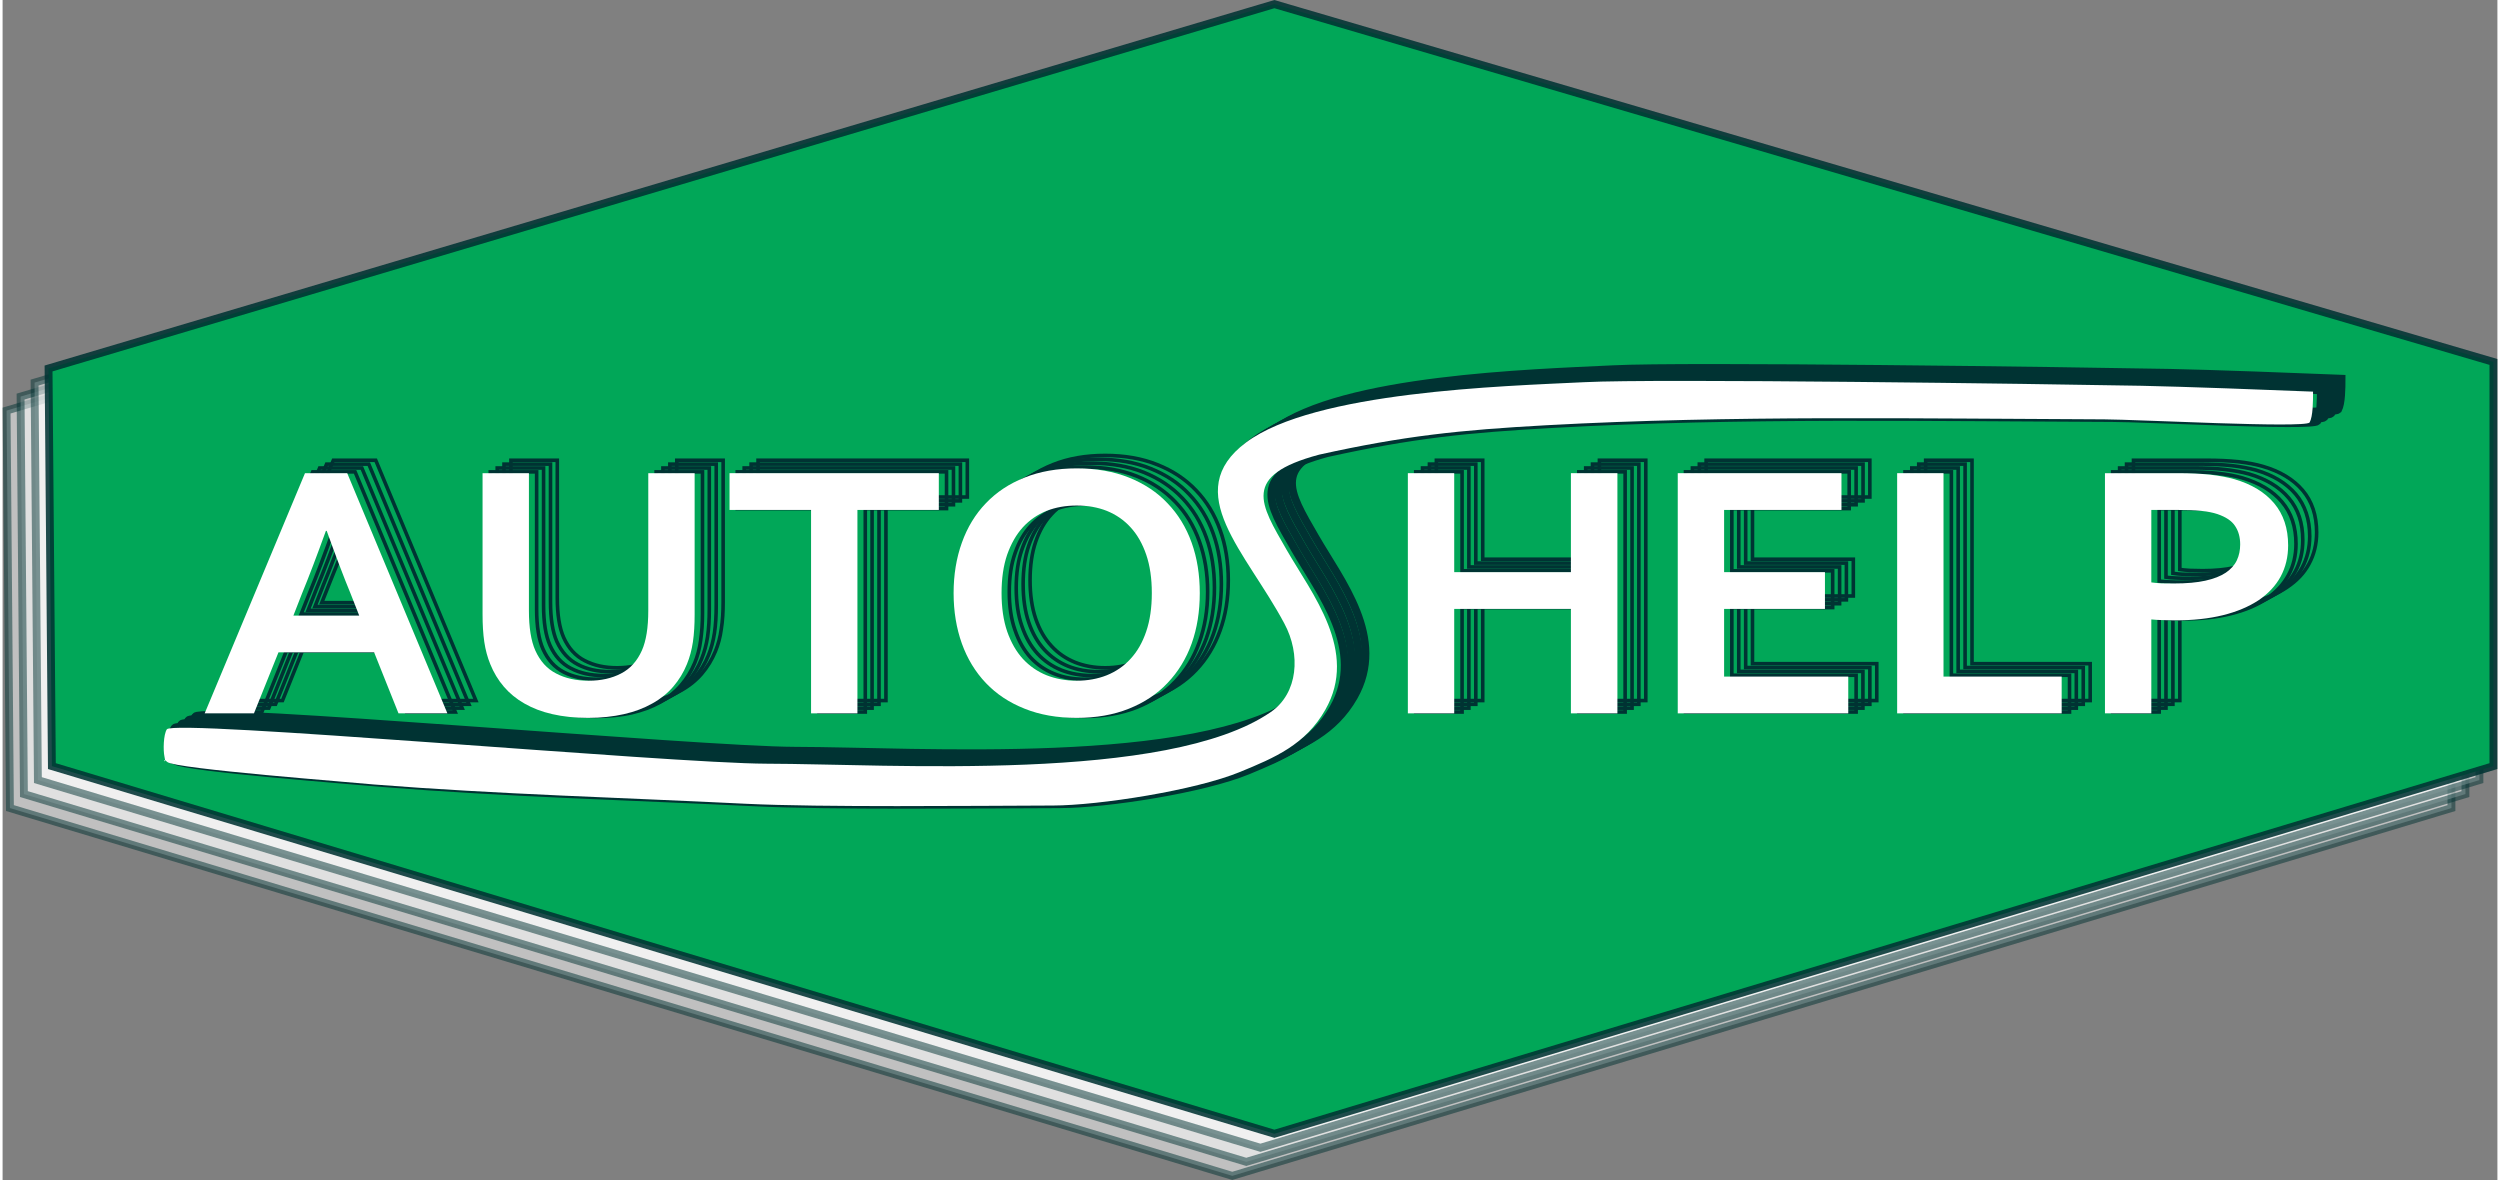 <?xml version="1.0" encoding="UTF-8" standalone="no"?>
<!-- Creator: CorelDRAW 2021 (64-Bit) -->

<svg
   xml:space="preserve"
   width="250px"
   height="118px"
   version="1.1"
   style="shape-rendering:geometricPrecision; text-rendering:geometricPrecision; image-rendering:optimizeQuality; fill-rule:evenodd; clip-rule:evenodd"
   viewBox="0 0 187.28 88.58"
   id="svg13"
   sodipodi:docname="logo_green.svg"
   inkscape:version="1.3.2 (091e20e, 2023-11-25, custom)"
   xmlns:inkscape="http://www.inkscape.org/namespaces/inkscape"
   xmlns:sodipodi="http://sodipodi.sourceforge.net/DTD/sodipodi-0.dtd"
   xmlns="http://www.w3.org/2000/svg"
   xmlns:svg="http://www.w3.org/2000/svg"><rect x="0" y="0" width="187.28" height="88.58" fill="#808080" stroke="none"/><sodipodi:namedview
   id="namedview13"
   pagecolor="#ffffff"
   bordercolor="#000000"
   borderopacity="0.25"
   inkscape:showpageshadow="2"
   inkscape:pageopacity="0.0"
   inkscape:pagecheckerboard="0"
   inkscape:deskcolor="#d1d1d1"
   inkscape:zoom="6.316"
   inkscape:cx="125"
   inkscape:cy="58.977201"
   inkscape:window-width="2560"
   inkscape:window-height="1406"
   inkscape:window-x="-11"
   inkscape:window-y="-11"
   inkscape:window-maximized="1"
   inkscape:current-layer="Слой_x0020_1" />
 <defs
   id="defs1">
  <style
   type="text/css"
   id="style1">
   <![CDATA[
    .str0 {stroke:#003333;stroke-width:0.59;stroke-miterlimit:22.926;stroke-opacity:0.502}
    .str1 {stroke:#003333;stroke-width:0.59;stroke-miterlimit:22.926;stroke-opacity:0.871}
    .str3 {stroke:#003333;stroke-width:0.59;stroke-miterlimit:22.926}
    .str2 {stroke:#003333;stroke-width:0.27;stroke-miterlimit:22.926}
    .fil3 {fill:none}
    .fil2 {fill:none;fill-rule:nonzero}
    .fil5 {fill:white}
    .fil4 {fill:white;fill-rule:nonzero}
    .fil0 {fill:white;fill-opacity:0.502}
    .fil1 {fill:#01A758;fill-opacity:0.871}
   ]]>
  </style>
 
   
   
   
   
   
   
   
   
   
  </defs>
 <g
   id="Слой_x0020_1"
   inkscape:label="Слой 1">
  <polygon
   class="fil0 str0"
   points="92.31,3.47 183.83,30.32 183.83,60.66 92.31,88.27 0.55,60.66 0.3,30.82 "
   id="polygon1" /><polygon
   class="fil0 str0"
   points="93.36,2.41 184.88,29.27 184.88,59.61 93.36,87.22 1.6,59.61 1.35,29.77 "
   id="polygon2" /><polygon
   class="fil0 str0"
   points="94.42,1.36 185.93,28.22 185.93,58.56 94.42,86.16 2.65,58.56 2.4,28.72 "
   id="polygon3" /><polygon
   class="fil1 str1"
   points="95.47,0.31 186.98,27.17 186.98,57.51 95.47,85.11 3.7,57.51 3.45,27.66 "
   id="polygon4"
   style="fill:#01a758;fill-opacity:1" /><g
   id="g5">
    <path
   class="fil2 str2"
   d="M 28.47,48.87 H 21.3 l -1.84,4.58 h -3.7 l 7.52,-18.03 h 3.18 l 7.52,18.03 h -3.67 z m -3.62,-9.12 c -0.67,1.88 -1.27,3.45 -1.79,4.72 l -0.65,1.63 h 4.94 l -0.64,-1.62 c -0.52,-1.28 -1.12,-2.85 -1.8,-4.73 z"
   id="path4" />
    <path
   id="_1"
   class="fil2 str2"
   d="m 44.53,53.78 c -0.99,0 -1.89,-0.09 -2.68,-0.27 -0.79,-0.19 -1.49,-0.45 -2.09,-0.8 -0.61,-0.34 -1.12,-0.77 -1.55,-1.27 -0.43,-0.49 -0.76,-1.06 -1.02,-1.68 -0.21,-0.51 -0.36,-1.07 -0.44,-1.68 -0.1,-0.61 -0.14,-1.29 -0.14,-2.04 V 35.42 h 3.48 v 10.32 c 0,1.27 0.16,2.27 0.48,2.99 0.36,0.8 0.88,1.38 1.57,1.73 0.69,0.35 1.5,0.53 2.43,0.53 0.94,0 1.75,-0.18 2.44,-0.53 0.68,-0.35 1.2,-0.93 1.57,-1.73 0.32,-0.72 0.48,-1.72 0.48,-2.99 V 35.42 h 3.48 v 10.62 c 0,0.75 -0.05,1.43 -0.14,2.04 -0.08,0.61 -0.23,1.17 -0.44,1.68 -0.26,0.62 -0.6,1.19 -1.03,1.68 -0.43,0.5 -0.96,0.93 -1.57,1.27 -0.62,0.35 -1.33,0.61 -2.14,0.8 -0.8,0.18 -1.7,0.27 -2.69,0.27 z" />
    <polygon
   id="_2"
   class="fil2 str2"
   points="61.28,38.18 55.15,38.18 55.15,35.42 70.86,35.42 70.86,38.18 64.76,38.18 64.76,53.45 61.28,53.45 " />
    <path
   id="_3"
   class="fil2 str2"
   d="m 86.86,44.42 c 0,-1.1 -0.14,-2.06 -0.43,-2.88 -0.28,-0.83 -0.67,-1.51 -1.17,-2.06 -0.5,-0.55 -1.09,-0.96 -1.78,-1.23 -0.69,-0.27 -1.44,-0.4 -2.26,-0.4 -0.83,0 -1.58,0.13 -2.27,0.4 -0.68,0.27 -1.28,0.68 -1.78,1.23 -0.5,0.55 -0.89,1.23 -1.17,2.06 -0.29,0.82 -0.43,1.78 -0.43,2.88 0,1.1 0.14,2.06 0.43,2.88 0.28,0.83 0.67,1.51 1.17,2.06 0.5,0.54 1.1,0.95 1.78,1.22 0.69,0.28 1.44,0.41 2.27,0.41 0.82,0 1.57,-0.13 2.26,-0.41 0.69,-0.27 1.28,-0.68 1.78,-1.22 0.5,-0.55 0.89,-1.23 1.17,-2.06 0.29,-0.82 0.43,-1.78 0.43,-2.88 z m 3.6,0 c 0,1.38 -0.21,2.64 -0.62,3.78 -0.41,1.15 -1.01,2.14 -1.8,2.96 -0.79,0.83 -1.76,1.48 -2.91,1.94 -1.14,0.45 -2.45,0.68 -3.91,0.68 -1.47,0 -2.77,-0.23 -3.92,-0.68 -1.15,-0.46 -2.12,-1.11 -2.91,-1.94 -0.78,-0.82 -1.38,-1.81 -1.79,-2.96 -0.42,-1.14 -0.62,-2.4 -0.62,-3.78 0,-1.38 0.2,-2.64 0.62,-3.78 0.41,-1.15 1.01,-2.14 1.79,-2.96 0.79,-0.83 1.76,-1.48 2.91,-1.94 1.15,-0.45 2.45,-0.68 3.92,-0.68 1.46,0 2.77,0.23 3.91,0.68 1.15,0.46 2.12,1.11 2.91,1.94 0.79,0.82 1.39,1.81 1.8,2.96 0.41,1.14 0.62,2.4 0.62,3.78 z" />
    <polygon
   id="_4"
   class="fil2 str2"
   points="118.32,35.42 121.8,35.42 121.8,53.45 118.32,53.45 118.32,45.61 109.56,45.61 109.56,53.45 106.08,53.45 106.08,35.42 109.56,35.42 109.56,42.85 118.32,42.85 " />
    <polygon
   id="_5"
   class="fil2 str2"
   points="139.14,53.45 126.33,53.45 126.33,35.42 138.62,35.42 138.62,38.18 129.81,38.18 129.81,42.85 137.38,42.85 137.38,45.61 129.81,45.61 129.81,50.69 139.14,50.69 " />
    <polygon
   id="_6"
   class="fil2 str2"
   points="155.16,50.69 155.16,53.45 142.81,53.45 142.81,35.42 146.29,35.42 146.29,50.69 " />
    <path
   id="_7"
   class="fil2 str2"
   d="m 163.66,46.46 c -0.31,0 -0.62,0 -0.92,-0.01 -0.31,-0.01 -0.59,-0.03 -0.85,-0.06 v 7.06 H 158.4 V 35.42 h 5.48 c 0.91,0 1.71,0.03 2.4,0.11 0.68,0.07 1.3,0.19 1.83,0.34 1.3,0.38 2.3,0.98 3,1.81 0.7,0.82 1.05,1.87 1.05,3.15 0,0.87 -0.19,1.66 -0.57,2.35 -0.38,0.7 -0.93,1.29 -1.66,1.77 -0.72,0.49 -1.61,0.86 -2.66,1.12 -1.05,0.27 -2.26,0.39 -3.61,0.39 z m -1.77,-2.84 c 0.19,0.03 0.45,0.05 0.75,0.06 0.31,0.02 0.63,0.02 0.96,0.02 0.93,0 1.71,-0.07 2.34,-0.21 0.64,-0.15 1.14,-0.35 1.53,-0.6 0.39,-0.26 0.66,-0.57 0.83,-0.93 0.17,-0.37 0.26,-0.76 0.26,-1.2 0,-0.52 -0.13,-0.98 -0.38,-1.37 -0.26,-0.39 -0.7,-0.69 -1.33,-0.9 -0.33,-0.11 -0.74,-0.19 -1.23,-0.24 -0.48,-0.05 -1.07,-0.07 -1.78,-0.07 h -1.95 z" />
    <path
   class="fil3 str3"
   d="m 79.41,60.37 c 3.5,-0.02 10.73,-1.14 14.08,-2.53 2.58,-1.07 4.89,-2.03 6.4,-4.67 2.49,-4.39 -1.01,-8.68 -2.92,-12.01 -1.97,-3.42 -3.42,-5.56 2.44,-7.14 6.37,-1.41 10.53,-1.84 17.1,-2.2 13.83,-0.76 27.99,-0.49 41.85,-0.44 2.46,0 14.96,0.67 15.4,0.24 0.26,-0.47 0.26,-1.62 0.27,-2.32 -3.09,-0.13 -9.91,-0.39 -12.89,-0.44 -7.49,-0.14 -36.4,-0.55 -41.8,-0.27 -6.16,0.3 -20.29,0.7 -25.4,4.52 -4.99,3.72 0.01,8.24 2.87,13.6 1.23,2.31 1.04,5.23 -1.04,6.65 -7.76,5.31 -28.54,3.89 -37.83,3.86 -7.29,-0.02 -44.52,-3.35 -45.03,-2.57 -0.25,0.4 -0.27,1.58 -0.17,2.04 0.18,0.79 -0.25,-0.04 0.21,0.4 0.6,0.53 13.86,1.53 15.52,1.69 9.22,0.74 18.71,1 27.95,1.45 5.62,0.28 16.87,0.16 22.99,0.14 z"
   id="path5" />
   </g><g
   id="g7">
    <path
   class="fil2 str2"
   d="m 28.99,48.58 h -7.18 l -1.83,4.58 h -3.7 L 23.8,35.13 h 3.17 l 7.53,18.03 h -3.67 z m -3.62,-9.12 c -0.67,1.88 -1.27,3.46 -1.8,4.72 l -0.64,1.64 h 4.94 l -0.64,-1.63 c -0.52,-1.28 -1.12,-2.85 -1.8,-4.73 z"
   id="path6" />
    <path
   id="_1_0"
   class="fil2 str2"
   d="m 45.05,53.49 c -0.99,0 -1.89,-0.09 -2.68,-0.27 -0.79,-0.19 -1.49,-0.45 -2.1,-0.8 -0.6,-0.34 -1.12,-0.77 -1.54,-1.26 C 38.3,50.66 37.96,50.09 37.71,49.47 37.5,48.96 37.35,48.4 37.26,47.8 37.17,47.18 37.13,46.5 37.13,45.75 V 35.13 h 3.48 v 10.32 c 0,1.27 0.16,2.27 0.48,2.99 0.36,0.8 0.88,1.38 1.57,1.73 0.69,0.36 1.5,0.54 2.43,0.54 0.93,0 1.75,-0.18 2.43,-0.54 0.69,-0.35 1.21,-0.93 1.57,-1.73 0.32,-0.72 0.48,-1.72 0.48,-2.99 V 35.13 h 3.48 v 10.62 c 0,0.75 -0.04,1.43 -0.13,2.05 -0.09,0.6 -0.24,1.16 -0.45,1.67 -0.25,0.62 -0.59,1.19 -1.03,1.69 -0.42,0.49 -0.95,0.92 -1.57,1.26 -0.62,0.35 -1.33,0.61 -2.13,0.8 -0.8,0.18 -1.7,0.27 -2.69,0.27 z" />
    <polygon
   id="_2_1"
   class="fil2 str2"
   points="61.79,37.89 55.67,37.89 55.67,35.13 71.38,35.13 71.38,37.89 65.27,37.89 65.27,53.16 61.79,53.16 " />
    <path
   id="_3_2"
   class="fil2 str2"
   d="m 87.38,44.13 c 0,-1.1 -0.14,-2.06 -0.43,-2.88 -0.28,-0.82 -0.67,-1.51 -1.17,-2.06 -0.5,-0.55 -1.1,-0.96 -1.78,-1.23 -0.69,-0.27 -1.44,-0.4 -2.27,-0.4 -0.82,0 -1.57,0.13 -2.26,0.4 -0.69,0.27 -1.28,0.68 -1.78,1.23 -0.5,0.55 -0.89,1.24 -1.17,2.06 -0.29,0.82 -0.43,1.78 -0.43,2.88 0,1.1 0.14,2.06 0.43,2.88 0.28,0.83 0.67,1.51 1.17,2.06 0.5,0.54 1.09,0.95 1.78,1.23 0.69,0.27 1.44,0.41 2.26,0.41 0.83,0 1.58,-0.14 2.27,-0.41 0.68,-0.28 1.28,-0.69 1.78,-1.23 0.5,-0.55 0.89,-1.23 1.17,-2.06 0.29,-0.82 0.43,-1.78 0.43,-2.88 z m 3.59,0 c 0,1.38 -0.2,2.64 -0.61,3.79 -0.41,1.14 -1.02,2.13 -1.8,2.96 -0.79,0.82 -1.76,1.47 -2.91,1.93 -1.15,0.45 -2.45,0.68 -3.92,0.68 -1.46,0 -2.77,-0.23 -3.91,-0.68 -1.15,-0.46 -2.12,-1.11 -2.91,-1.93 -0.79,-0.83 -1.39,-1.82 -1.8,-2.96 -0.41,-1.15 -0.62,-2.41 -0.62,-3.79 0,-1.38 0.21,-2.64 0.62,-3.78 0.41,-1.15 1.01,-2.14 1.8,-2.96 0.79,-0.83 1.76,-1.48 2.91,-1.94 1.14,-0.45 2.45,-0.68 3.91,-0.68 1.47,0 2.77,0.23 3.92,0.68 1.15,0.46 2.12,1.11 2.91,1.94 0.78,0.82 1.39,1.81 1.8,2.96 0.41,1.14 0.61,2.4 0.61,3.78 z" />
    <polygon
   id="_4_3"
   class="fil2 str2"
   points="118.84,35.13 122.32,35.13 122.32,53.16 118.84,53.16 118.84,45.32 110.07,45.32 110.07,53.16 106.59,53.16 106.59,35.13 110.07,35.13 110.07,42.56 118.84,42.56 " />
    <polygon
   id="_5_4"
   class="fil2 str2"
   points="139.65,53.16 126.85,53.16 126.85,35.13 139.14,35.13 139.14,37.89 130.33,37.89 130.33,42.56 137.9,42.56 137.9,45.32 130.33,45.32 130.33,50.4 139.65,50.4 " />
    <polygon
   id="_6_5"
   class="fil2 str2"
   points="155.67,50.4 155.67,53.16 143.32,53.16 143.32,35.13 146.8,35.13 146.8,50.4 " />
    <path
   id="_7_6"
   class="fil2 str2"
   d="m 164.17,46.18 c -0.31,0 -0.62,-0.01 -0.92,-0.02 -0.3,-0.01 -0.58,-0.03 -0.85,-0.05 v 7.05 h -3.48 V 35.13 h 5.48 c 0.91,0 1.71,0.03 2.4,0.11 0.68,0.08 1.29,0.19 1.83,0.34 1.3,0.38 2.29,0.98 2.99,1.81 0.71,0.83 1.05,1.88 1.05,3.16 0,0.87 -0.18,1.65 -0.56,2.34 -0.38,0.7 -0.94,1.29 -1.66,1.78 -0.73,0.48 -1.62,0.86 -2.66,1.11 -1.05,0.27 -2.26,0.4 -3.62,0.4 z m -1.77,-2.85 c 0.2,0.03 0.45,0.05 0.76,0.06 0.31,0.02 0.63,0.02 0.95,0.02 0.94,0 1.72,-0.07 2.35,-0.21 0.63,-0.15 1.14,-0.34 1.53,-0.6 0.39,-0.26 0.66,-0.57 0.83,-0.93 0.17,-0.37 0.26,-0.76 0.26,-1.19 0,-0.53 -0.13,-0.99 -0.39,-1.38 -0.25,-0.39 -0.69,-0.69 -1.33,-0.9 -0.32,-0.11 -0.73,-0.19 -1.22,-0.24 -0.48,-0.05 -1.08,-0.07 -1.78,-0.07 h -1.96 z" />
    <path
   class="fil3 str3"
   d="m 79.93,60.08 c 3.49,-0.02 10.72,-1.14 14.08,-2.53 2.58,-1.06 4.89,-2.03 6.39,-4.67 2.5,-4.39 -1,-8.67 -2.92,-12.01 -1.96,-3.42 -3.42,-5.56 2.45,-7.14 6.36,-1.41 10.53,-1.84 17.09,-2.2 13.84,-0.76 28,-0.49 41.86,-0.44 2.46,0 14.96,0.67 15.4,0.24 0.26,-0.46 0.26,-1.62 0.27,-2.32 -3.09,-0.13 -9.92,-0.39 -12.89,-0.44 -7.49,-0.14 -36.4,-0.55 -41.81,-0.27 -6.15,0.3 -20.28,0.7 -25.4,4.52 -4.98,3.73 0.02,8.24 2.88,13.6 1.23,2.31 1.03,5.23 -1.04,6.65 -7.76,5.32 -28.54,3.89 -37.83,3.86 -7.29,-0.02 -44.52,-3.35 -45.03,-2.57 -0.26,0.4 -0.27,1.58 -0.17,2.04 0.17,0.8 -0.25,-0.04 0.2,0.4 0.6,0.53 13.86,1.53 15.53,1.7 9.21,0.73 18.7,0.99 27.95,1.44 5.62,0.28 16.87,0.16 22.99,0.14 z"
   id="path7" />
   </g><g
   id="g9">
    <path
   class="fil2 str2"
   d="m 29.51,48.29 h -7.18 l -1.84,4.58 h -3.7 l 7.53,-18.03 h 3.17 l 7.52,18.03 h -3.67 z m -3.62,-9.12 c -0.68,1.88 -1.28,3.46 -1.8,4.72 l -0.64,1.64 h 4.94 L 27.75,43.9 c -0.53,-1.28 -1.13,-2.85 -1.8,-4.73 z"
   id="path8" />
    <path
   id="_1_7"
   class="fil2 str2"
   d="m 45.56,53.21 c -0.99,0 -1.88,-0.1 -2.67,-0.28 -0.8,-0.18 -1.49,-0.45 -2.1,-0.8 -0.6,-0.34 -1.12,-0.77 -1.55,-1.26 -0.42,-0.5 -0.76,-1.07 -1.02,-1.69 -0.2,-0.51 -0.35,-1.07 -0.44,-1.67 -0.09,-0.61 -0.14,-1.3 -0.14,-2.05 V 34.84 h 3.49 v 10.32 c 0,1.27 0.16,2.27 0.47,2.99 0.37,0.8 0.89,1.38 1.58,1.73 0.68,0.36 1.49,0.54 2.43,0.54 0.93,0 1.74,-0.18 2.43,-0.54 0.69,-0.35 1.21,-0.93 1.57,-1.73 0.32,-0.72 0.48,-1.72 0.48,-2.99 V 34.84 h 3.48 v 10.62 c 0,0.75 -0.04,1.44 -0.13,2.05 -0.09,0.6 -0.24,1.16 -0.45,1.67 -0.25,0.62 -0.6,1.19 -1.03,1.69 -0.42,0.49 -0.95,0.92 -1.57,1.26 -0.62,0.35 -1.33,0.62 -2.13,0.8 -0.8,0.18 -1.7,0.28 -2.7,0.28 z" />
    <polygon
   id="_2_8"
   class="fil2 str2"
   points="62.31,37.6 56.19,37.6 56.19,34.84 71.9,34.84 71.9,37.6 65.79,37.6 65.79,52.87 62.31,52.87 " />
    <path
   id="_3_9"
   class="fil2 str2"
   d="m 87.89,43.84 c 0,-1.1 -0.14,-2.06 -0.42,-2.88 -0.28,-0.82 -0.67,-1.51 -1.18,-2.06 -0.49,-0.54 -1.09,-0.95 -1.78,-1.23 -0.68,-0.27 -1.44,-0.4 -2.26,-0.4 -0.82,0 -1.58,0.13 -2.26,0.4 -0.69,0.28 -1.28,0.69 -1.78,1.23 -0.5,0.55 -0.9,1.24 -1.18,2.06 -0.28,0.82 -0.42,1.78 -0.42,2.88 0,1.1 0.14,2.06 0.42,2.88 0.28,0.83 0.68,1.51 1.18,2.06 0.5,0.54 1.09,0.95 1.78,1.23 0.68,0.27 1.44,0.41 2.26,0.41 0.82,0 1.58,-0.14 2.26,-0.41 0.69,-0.28 1.29,-0.69 1.78,-1.23 0.51,-0.55 0.9,-1.23 1.18,-2.06 0.28,-0.82 0.42,-1.78 0.42,-2.88 z m 3.6,0 c 0,1.38 -0.2,2.64 -0.61,3.79 -0.41,1.14 -1.02,2.13 -1.81,2.96 -0.78,0.83 -1.75,1.47 -2.9,1.93 -1.15,0.46 -2.45,0.69 -3.92,0.69 -1.46,0 -2.77,-0.23 -3.92,-0.69 -1.15,-0.46 -2.11,-1.1 -2.9,-1.93 -0.79,-0.83 -1.39,-1.82 -1.8,-2.96 -0.41,-1.15 -0.62,-2.41 -0.62,-3.79 0,-1.37 0.21,-2.64 0.62,-3.78 0.41,-1.15 1.01,-2.14 1.8,-2.96 0.79,-0.83 1.75,-1.47 2.9,-1.93 1.15,-0.46 2.46,-0.69 3.92,-0.69 1.47,0 2.77,0.23 3.92,0.69 1.15,0.46 2.12,1.1 2.9,1.93 0.79,0.82 1.4,1.81 1.81,2.96 0.41,1.14 0.61,2.41 0.61,3.78 z" />
    <polygon
   id="_4_10"
   class="fil2 str2"
   points="119.35,34.84 122.83,34.84 122.83,52.87 119.35,52.87 119.35,45.03 110.59,45.03 110.59,52.87 107.11,52.87 107.11,34.84 110.59,34.84 110.59,42.27 119.35,42.27 " />
    <polygon
   id="_5_11"
   class="fil2 str2"
   points="140.17,52.87 127.37,52.87 127.37,34.84 139.66,34.84 139.66,37.6 130.85,37.6 130.85,42.27 138.41,42.27 138.41,45.03 130.85,45.03 130.85,50.11 140.17,50.11 " />
    <polygon
   id="_6_12"
   class="fil2 str2"
   points="156.19,50.11 156.19,52.87 143.84,52.87 143.84,34.84 147.32,34.84 147.32,50.11 " />
    <path
   id="_7_13"
   class="fil2 str2"
   d="m 164.69,45.89 c -0.31,0 -0.62,-0.01 -0.92,-0.02 -0.3,-0.01 -0.58,-0.02 -0.85,-0.05 v 7.05 h -3.48 V 34.84 h 5.47 c 0.92,0 1.72,0.04 2.41,0.11 0.68,0.08 1.29,0.19 1.83,0.34 1.29,0.38 2.29,0.98 2.99,1.81 0.7,0.83 1.05,1.88 1.05,3.16 0,0.87 -0.19,1.65 -0.56,2.34 -0.38,0.7 -0.94,1.29 -1.66,1.78 -0.73,0.48 -1.62,0.86 -2.67,1.12 -1.05,0.26 -2.25,0.39 -3.61,0.39 z m -1.77,-2.85 c 0.2,0.03 0.45,0.05 0.75,0.07 0.31,0.01 0.63,0.01 0.96,0.01 0.94,0 1.72,-0.07 2.35,-0.21 0.63,-0.14 1.14,-0.34 1.53,-0.6 0.38,-0.26 0.66,-0.57 0.83,-0.93 0.17,-0.36 0.25,-0.76 0.25,-1.19 0,-0.53 -0.12,-0.99 -0.38,-1.38 -0.26,-0.39 -0.69,-0.68 -1.33,-0.9 -0.33,-0.11 -0.73,-0.19 -1.22,-0.24 -0.49,-0.05 -1.08,-0.07 -1.79,-0.07 h -1.95 z" />
    <path
   class="fil3 str3"
   d="m 80.45,59.79 c 3.49,-0.01 10.72,-1.14 14.07,-2.53 2.59,-1.06 4.9,-2.03 6.4,-4.67 2.5,-4.39 -1,-8.67 -2.92,-12.01 -1.96,-3.42 -3.42,-5.56 2.45,-7.13 6.36,-1.41 10.52,-1.85 17.09,-2.21 13.84,-0.76 27.99,-0.49 41.86,-0.44 2.45,0.01 14.96,0.67 15.4,0.24 0.26,-0.46 0.26,-1.62 0.26,-2.32 -3.08,-0.13 -9.91,-0.38 -12.88,-0.44 -7.5,-0.14 -36.41,-0.55 -41.81,-0.27 -6.15,0.3 -20.28,0.7 -25.4,4.52 -4.99,3.73 0.02,8.24 2.87,13.6 1.24,2.31 1.04,5.23 -1.03,6.65 -7.76,5.32 -28.55,3.89 -37.84,3.87 -7.29,-0.02 -44.52,-3.36 -45.02,-2.58 -0.26,0.4 -0.28,1.58 -0.18,2.04 0.18,0.8 -0.25,-0.04 0.21,0.41 0.6,0.52 13.86,1.52 15.52,1.69 9.22,0.73 18.71,0.99 27.96,1.45 5.61,0.27 16.87,0.15 22.99,0.13 z"
   id="path9" />
   </g><g
   id="g11">
    <path
   class="fil2 str2"
   d="m 30.02,48 h -7.17 l -1.84,4.59 h -3.7 l 7.52,-18.04 h 3.18 l 7.52,18.04 h -3.67 z m -3.61,-9.11 c -0.68,1.87 -1.28,3.45 -1.8,4.71 l -0.65,1.64 h 4.95 l -0.65,-1.63 c -0.52,-1.28 -1.12,-2.85 -1.8,-4.72 z"
   id="path10" />
    <path
   id="_1_14"
   class="fil2 str2"
   d="m 46.08,52.92 c -0.99,0 -1.88,-0.09 -2.68,-0.28 -0.79,-0.18 -1.49,-0.45 -2.09,-0.8 C 40.7,51.5 40.19,51.08 39.76,50.58 39.34,50.08 39,49.52 38.74,48.89 38.53,48.38 38.38,47.83 38.3,47.22 38.2,46.61 38.16,45.93 38.16,45.17 V 34.55 h 3.48 v 10.32 c 0,1.28 0.16,2.27 0.48,2.99 0.36,0.8 0.89,1.38 1.57,1.73 0.69,0.36 1.5,0.54 2.44,0.54 0.93,0 1.74,-0.18 2.43,-0.54 0.68,-0.35 1.21,-0.93 1.57,-1.73 0.32,-0.72 0.48,-1.71 0.48,-2.99 V 34.55 h 3.48 v 10.62 c 0,0.76 -0.04,1.44 -0.14,2.05 -0.08,0.61 -0.23,1.16 -0.44,1.67 -0.26,0.63 -0.6,1.19 -1.03,1.69 -0.43,0.5 -0.95,0.92 -1.57,1.26 -0.62,0.35 -1.33,0.62 -2.13,0.8 -0.81,0.19 -1.71,0.28 -2.7,0.28 z" />
    <polygon
   id="_2_15"
   class="fil2 str2"
   points="62.83,37.31 56.71,37.31 56.71,34.55 72.42,34.55 72.42,37.31 66.31,37.31 66.31,52.59 62.83,52.59 " />
    <path
   id="_3_16"
   class="fil2 str2"
   d="m 88.41,43.55 c 0,-1.1 -0.14,-2.05 -0.42,-2.88 -0.28,-0.82 -0.68,-1.51 -1.18,-2.06 -0.5,-0.54 -1.09,-0.95 -1.78,-1.22 -0.69,-0.28 -1.44,-0.41 -2.26,-0.41 -0.82,0 -1.58,0.13 -2.26,0.41 -0.69,0.27 -1.29,0.68 -1.78,1.22 -0.51,0.55 -0.9,1.24 -1.18,2.06 -0.28,0.83 -0.42,1.78 -0.42,2.88 0,1.1 0.14,2.06 0.42,2.89 0.28,0.82 0.67,1.5 1.18,2.05 0.49,0.54 1.09,0.95 1.78,1.23 0.68,0.27 1.44,0.41 2.26,0.41 0.82,0 1.57,-0.14 2.26,-0.41 0.69,-0.28 1.28,-0.69 1.78,-1.23 0.5,-0.55 0.9,-1.23 1.18,-2.05 0.28,-0.83 0.42,-1.79 0.42,-2.89 z m 3.6,0 c 0,1.38 -0.2,2.64 -0.62,3.79 -0.41,1.14 -1.01,2.13 -1.8,2.96 -0.79,0.83 -1.75,1.47 -2.91,1.93 -1.14,0.46 -2.45,0.69 -3.91,0.69 -1.47,0 -2.77,-0.23 -3.92,-0.69 -1.15,-0.46 -2.12,-1.1 -2.9,-1.93 -0.79,-0.83 -1.39,-1.82 -1.8,-2.96 -0.41,-1.15 -0.62,-2.41 -0.62,-3.79 0,-1.37 0.21,-2.63 0.62,-3.78 0.41,-1.15 1.01,-2.14 1.8,-2.96 0.78,-0.83 1.75,-1.47 2.9,-1.93 1.15,-0.46 2.45,-0.69 3.92,-0.69 1.46,0 2.77,0.23 3.91,0.69 1.16,0.46 2.12,1.1 2.91,1.93 0.79,0.82 1.39,1.81 1.8,2.96 0.42,1.15 0.62,2.41 0.62,3.78 z" />
    <polygon
   id="_4_17"
   class="fil2 str2"
   points="119.87,34.55 123.35,34.55 123.35,52.59 119.87,52.59 119.87,44.74 111.11,44.74 111.11,52.59 107.63,52.59 107.63,34.55 111.11,34.55 111.11,41.98 119.87,41.98 " />
    <polygon
   id="_5_18"
   class="fil2 str2"
   points="140.69,52.59 127.88,52.59 127.88,34.55 140.17,34.55 140.17,37.31 131.36,37.31 131.36,41.98 138.93,41.98 138.93,44.74 131.36,44.74 131.36,49.82 140.69,49.82 " />
    <polygon
   id="_6_19"
   class="fil2 str2"
   points="156.71,49.82 156.71,52.59 144.36,52.59 144.36,34.55 147.84,34.55 147.84,49.82 " />
    <path
   id="_7_20"
   class="fil2 str2"
   d="m 165.21,45.6 c -0.31,0 -0.62,-0.01 -0.92,-0.02 -0.31,0 -0.59,-0.02 -0.85,-0.05 v 7.06 h -3.48 V 34.55 h 5.47 c 0.91,0 1.72,0.04 2.4,0.11 0.68,0.08 1.3,0.19 1.84,0.35 1.29,0.37 2.29,0.98 2.99,1.8 0.7,0.83 1.05,1.88 1.05,3.16 0,0.87 -0.19,1.65 -0.57,2.35 -0.37,0.7 -0.93,1.28 -1.66,1.77 -0.72,0.49 -1.61,0.86 -2.66,1.12 -1.05,0.26 -2.25,0.39 -3.61,0.39 z m -1.77,-2.85 c 0.2,0.03 0.45,0.05 0.75,0.07 0.31,0.01 0.63,0.02 0.96,0.02 0.93,0 1.72,-0.08 2.34,-0.22 0.64,-0.14 1.15,-0.34 1.53,-0.6 0.39,-0.26 0.67,-0.57 0.83,-0.93 0.17,-0.36 0.26,-0.76 0.26,-1.19 0,-0.53 -0.13,-0.99 -0.38,-1.38 -0.26,-0.38 -0.7,-0.68 -1.33,-0.9 -0.33,-0.11 -0.74,-0.18 -1.22,-0.23 -0.49,-0.06 -1.08,-0.08 -1.79,-0.08 h -1.95 z" />
    <path
   class="fil3 str3"
   d="m 80.96,59.5 c 3.5,-0.01 10.73,-1.14 14.08,-2.52 2.59,-1.07 4.89,-2.04 6.4,-4.68 2.5,-4.39 -1,-8.67 -2.92,-12.01 -1.97,-3.42 -3.42,-5.56 2.44,-7.13 6.37,-1.41 10.53,-1.84 17.1,-2.2 13.83,-0.76 27.99,-0.5 41.86,-0.45 2.45,0.01 14.96,0.67 15.4,0.24 0.25,-0.46 0.26,-1.62 0.26,-2.32 -3.09,-0.13 -9.91,-0.38 -12.88,-0.44 -7.5,-0.14 -36.41,-0.55 -41.81,-0.27 -6.15,0.3 -20.29,0.71 -25.4,4.52 -4.99,3.73 0.01,8.24 2.87,13.6 1.23,2.31 1.04,5.23 -1.04,6.66 -7.76,5.31 -28.54,3.88 -37.83,3.86 C 52.2,56.34 14.97,53 14.47,53.79 c -0.26,0.4 -0.28,1.57 -0.18,2.03 0.18,0.8 -0.25,-0.04 0.21,0.41 0.6,0.53 13.86,1.52 15.52,1.69 9.22,0.73 18.71,0.99 27.96,1.45 5.61,0.27 16.87,0.16 22.98,0.13 z"
   id="path11" />
   </g><g
   id="g13">
    <path
   class="fil4"
   d="m 27.89,48.97 h -7.18 l -1.84,4.58 h -3.7 L 22.7,35.52 h 3.17 l 7.52,18.03 h -3.67 z m -3.62,-9.12 c -0.68,1.88 -1.28,3.46 -1.8,4.72 l -0.64,1.64 h 4.94 L 26.13,44.58 C 25.6,43.3 25.01,41.73 24.33,39.85 Z"
   id="path12" />
    <path
   id="_1_21"
   class="fil4"
   d="m 43.95,53.89 c -1,0 -1.89,-0.1 -2.68,-0.28 -0.8,-0.18 -1.49,-0.45 -2.1,-0.8 -0.6,-0.34 -1.12,-0.77 -1.54,-1.26 -0.43,-0.5 -0.77,-1.07 -1.02,-1.69 -0.21,-0.51 -0.36,-1.07 -0.45,-1.67 -0.09,-0.62 -0.13,-1.3 -0.13,-2.05 V 35.52 h 3.48 v 10.32 c 0,1.27 0.16,2.27 0.48,2.99 0.36,0.8 0.88,1.38 1.57,1.73 0.68,0.36 1.5,0.54 2.43,0.54 0.93,0 1.74,-0.18 2.43,-0.54 0.69,-0.35 1.21,-0.93 1.57,-1.73 0.32,-0.72 0.48,-1.72 0.48,-2.99 V 35.52 h 3.48 v 10.62 c 0,0.75 -0.04,1.43 -0.13,2.05 -0.09,0.6 -0.24,1.16 -0.45,1.67 -0.25,0.62 -0.6,1.19 -1.03,1.69 -0.42,0.49 -0.95,0.92 -1.57,1.26 -0.62,0.35 -1.33,0.62 -2.13,0.8 -0.8,0.18 -1.7,0.28 -2.69,0.28 z" />
    <polygon
   id="_2_22"
   class="fil4"
   points="60.69,38.28 54.57,38.28 54.57,35.52 70.28,35.52 70.28,38.28 64.17,38.28 64.17,53.55 60.69,53.55 " />
    <path
   id="_3_23"
   class="fil4"
   d="m 86.27,44.52 c 0,-1.1 -0.14,-2.06 -0.42,-2.88 -0.28,-0.82 -0.67,-1.51 -1.18,-2.06 -0.49,-0.54 -1.09,-0.95 -1.78,-1.23 -0.68,-0.27 -1.44,-0.4 -2.26,-0.4 -0.82,0 -1.57,0.13 -2.26,0.4 -0.69,0.28 -1.28,0.69 -1.78,1.23 -0.5,0.55 -0.89,1.24 -1.18,2.06 -0.28,0.82 -0.42,1.78 -0.42,2.88 0,1.1 0.14,2.06 0.42,2.88 0.29,0.83 0.68,1.51 1.18,2.06 0.5,0.54 1.09,0.95 1.78,1.23 0.69,0.27 1.44,0.41 2.26,0.41 0.82,0 1.58,-0.14 2.26,-0.41 0.69,-0.28 1.29,-0.69 1.78,-1.23 0.51,-0.55 0.9,-1.23 1.18,-2.06 0.28,-0.82 0.42,-1.78 0.42,-2.88 z m 3.6,0 c 0,1.38 -0.2,2.64 -0.61,3.79 -0.41,1.14 -1.02,2.13 -1.81,2.96 -0.78,0.83 -1.75,1.47 -2.9,1.93 -1.15,0.46 -2.45,0.69 -3.92,0.69 -1.46,0 -2.77,-0.23 -3.91,-0.69 -1.16,-0.46 -2.12,-1.1 -2.91,-1.93 -0.79,-0.83 -1.39,-1.82 -1.8,-2.96 -0.41,-1.15 -0.62,-2.41 -0.62,-3.79 0,-1.37 0.21,-2.64 0.62,-3.78 0.41,-1.15 1.01,-2.14 1.8,-2.96 0.79,-0.83 1.75,-1.47 2.91,-1.93 1.14,-0.46 2.45,-0.69 3.91,-0.69 1.47,0 2.77,0.23 3.92,0.69 1.15,0.46 2.12,1.1 2.9,1.93 0.79,0.82 1.4,1.81 1.81,2.96 0.41,1.14 0.61,2.41 0.61,3.78 z" />
    <polygon
   id="_4_24"
   class="fil4"
   points="117.73,35.52 121.22,35.52 121.22,53.55 117.73,53.55 117.73,45.71 108.97,45.71 108.97,53.55 105.49,53.55 105.49,35.52 108.97,35.52 108.97,42.95 117.73,42.95 " />
    <polygon
   id="_5_25"
   class="fil4"
   points="138.55,53.55 125.75,53.55 125.75,35.52 138.04,35.52 138.04,38.28 129.23,38.28 129.23,42.95 136.8,42.95 136.8,45.71 129.23,45.71 129.23,50.79 138.55,50.79 " />
    <polygon
   id="_6_26"
   class="fil4"
   points="154.57,50.79 154.57,53.55 142.22,53.55 142.22,35.52 145.7,35.52 145.7,50.79 " />
    <path
   id="_7_27"
   class="fil4"
   d="m 163.07,46.57 c -0.31,0 -0.62,-0.01 -0.92,-0.02 -0.3,-0.01 -0.58,-0.02 -0.85,-0.05 v 7.05 h -3.48 V 35.52 h 5.47 c 0.92,0 1.72,0.04 2.41,0.11 0.68,0.08 1.29,0.19 1.83,0.34 1.3,0.38 2.29,0.98 2.99,1.81 0.7,0.83 1.05,1.88 1.05,3.16 0,0.87 -0.19,1.65 -0.56,2.34 -0.38,0.7 -0.94,1.29 -1.66,1.78 -0.73,0.48 -1.62,0.86 -2.67,1.12 -1.05,0.26 -2.25,0.39 -3.61,0.39 z m -1.77,-2.85 c 0.2,0.03 0.45,0.05 0.76,0.07 0.31,0.01 0.62,0.01 0.95,0.01 0.94,0 1.72,-0.07 2.35,-0.21 0.63,-0.14 1.14,-0.34 1.53,-0.6 0.38,-0.26 0.66,-0.57 0.83,-0.93 0.17,-0.36 0.25,-0.76 0.25,-1.19 0,-0.53 -0.12,-0.99 -0.38,-1.38 -0.25,-0.39 -0.69,-0.68 -1.33,-0.9 -0.33,-0.11 -0.73,-0.19 -1.22,-0.24 -0.48,-0.05 -1.08,-0.07 -1.78,-0.07 h -1.96 z" />
    <path
   class="fil5"
   d="m 78.83,60.47 c 3.49,-0.01 10.72,-1.14 14.08,-2.53 2.58,-1.06 4.89,-2.03 6.39,-4.67 2.5,-4.39 -1,-8.67 -2.92,-12.01 -1.96,-3.42 -3.42,-5.56 2.45,-7.13 6.36,-1.41 10.53,-1.85 17.09,-2.21 13.84,-0.76 27.99,-0.49 41.86,-0.44 2.45,0.01 14.96,0.67 15.4,0.24 0.26,-0.46 0.26,-1.62 0.26,-2.32 -3.08,-0.13 -9.91,-0.38 -12.88,-0.44 -7.5,-0.14 -36.4,-0.55 -41.81,-0.27 -6.15,0.3 -20.28,0.7 -25.4,4.52 -4.99,3.73 0.02,8.24 2.87,13.6 1.24,2.31 1.04,5.23 -1.03,6.65 -7.76,5.32 -28.54,3.89 -37.84,3.87 -7.28,-0.02 -44.51,-3.36 -45.02,-2.58 -0.26,0.4 -0.28,1.58 -0.18,2.04 0.18,0.8 -0.24,-0.04 0.21,0.41 0.6,0.52 13.86,1.52 15.52,1.69 9.22,0.73 18.71,0.99 27.96,1.45 5.62,0.27 16.87,0.15 22.99,0.13 z"
   id="path13" />
   </g>
 </g>
</svg>
